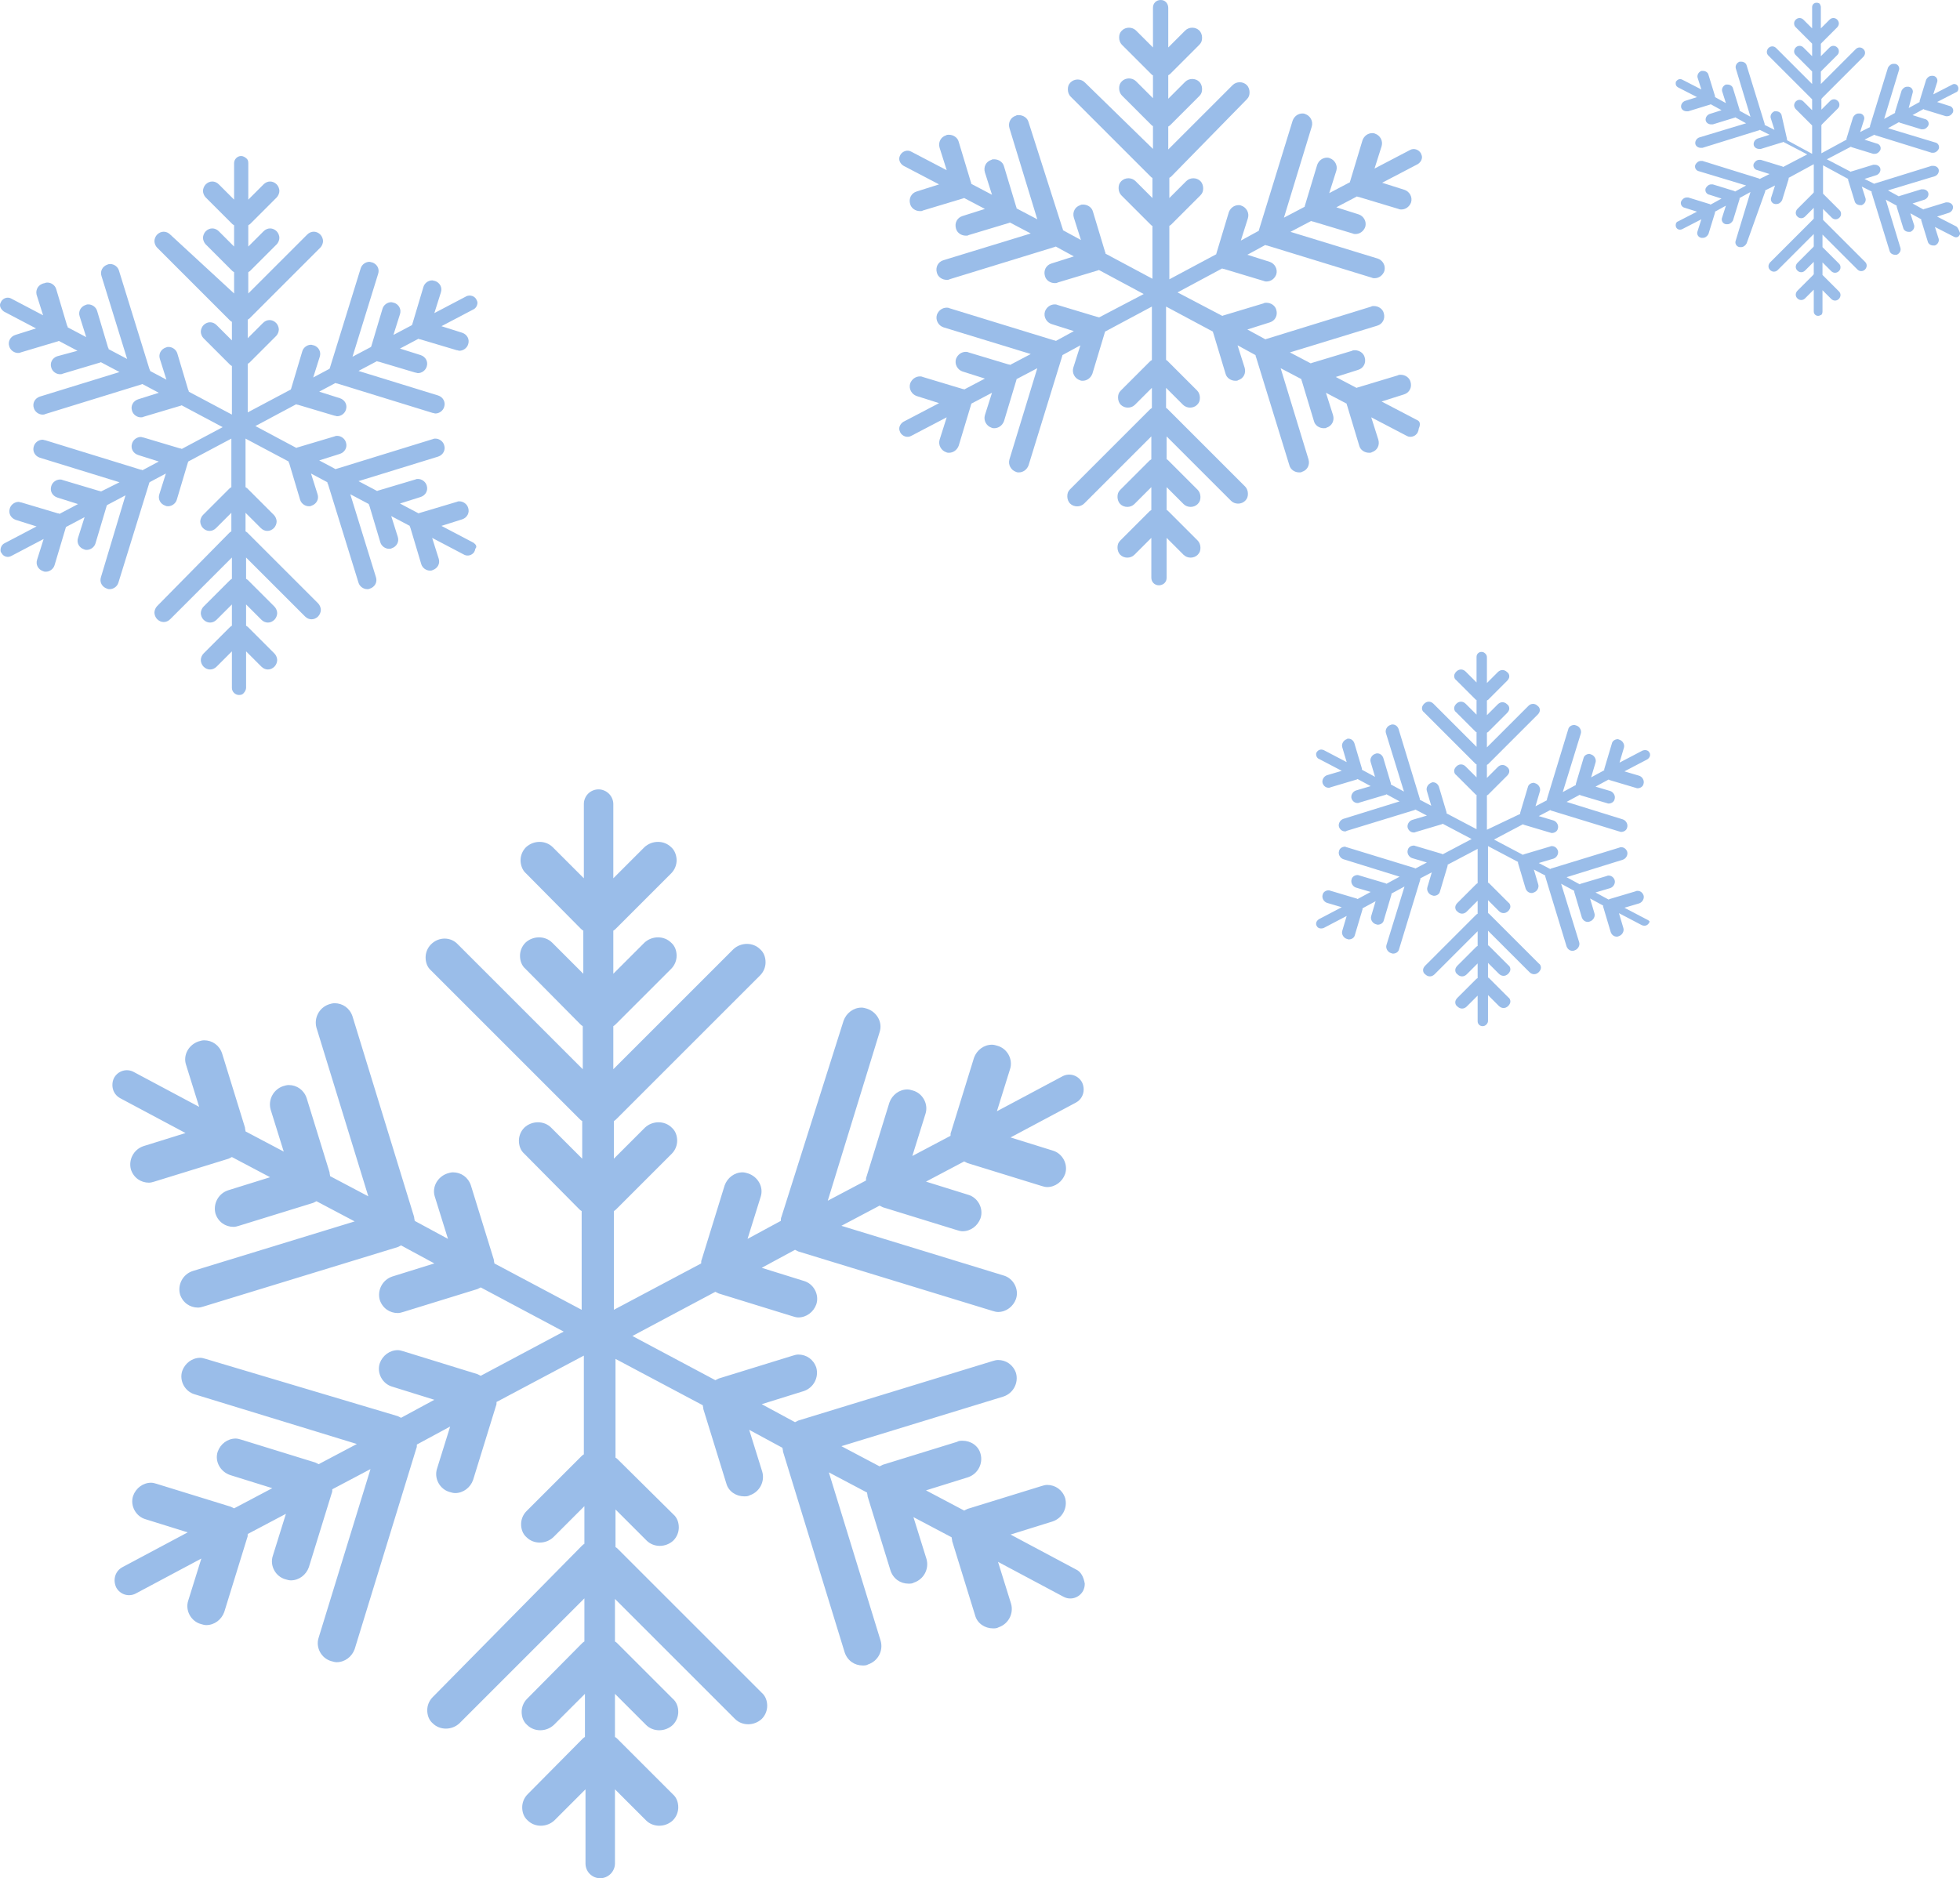 <?xml version="1.0" encoding="UTF-8" standalone="no"?><svg xmlns="http://www.w3.org/2000/svg" xmlns:xlink="http://www.w3.org/1999/xlink" fill="#000000" height="344.3" preserveAspectRatio="xMidYMid meet" version="1" viewBox="66.5 25.9 359.2 344.3" width="359.2" zoomAndPan="magnify"><g id="change1_1"><path d="M153.3,125.4l-5.9-3.1l3.8-1.2c0.9-0.3,1.4-1.2,1.1-2.1c-0.2-0.7-0.9-1.2-1.6-1.2c-0.2,0-0.3,0-0.5,0.1l-6.7,2 c-0.1,0-0.2,0.1-0.3,0.1l-3.4-1.8l3.8-1.2c0.9-0.3,1.4-1.2,1.1-2.1c-0.2-0.7-0.9-1.2-1.6-1.2c-0.2,0-0.3,0-0.5,0.1l-6.7,2 c-0.1,0-0.2,0.1-0.3,0.1l-3.4-1.8l14.6-4.5c0.9-0.3,1.4-1.2,1.1-2.1c-0.2-0.7-0.9-1.2-1.6-1.2c-0.2,0-0.3,0-0.5,0.1l-17.5,5.4 c-0.1,0-0.2,0.1-0.3,0.1l-3-1.6l3.8-1.2c0.9-0.3,1.4-1.2,1.1-2.1c-0.2-0.7-0.9-1.2-1.6-1.2c-0.2,0-0.3,0-0.5,0.1l-6.7,2 c-0.1,0-0.2,0.1-0.3,0.1l-7.5-4l7.5-4c0.1,0.1,0.2,0.1,0.3,0.1l6.7,2c0.2,0,0.3,0.1,0.5,0.1c0.7,0,1.4-0.5,1.6-1.2 c0.3-0.9-0.2-1.8-1.1-2.1l-3.8-1.2l3-1.6c0.1,0.1,0.2,0.1,0.3,0.1l17.5,5.4c0.2,0,0.3,0.1,0.5,0.1c0.7,0,1.4-0.5,1.6-1.2 c0.3-0.9-0.2-1.8-1.1-2.1l-14.6-4.5l3.4-1.8c0.1,0.1,0.2,0.1,0.3,0.1l6.7,2c0.2,0,0.3,0.1,0.5,0.1c0.7,0,1.4-0.5,1.6-1.2 c0.3-0.9-0.2-1.8-1.1-2.1l-3.8-1.2l3.4-1.8c0.1,0.1,0.2,0.1,0.3,0.1l6.7,2c0.2,0,0.3,0.1,0.5,0.1c0.7,0,1.4-0.5,1.6-1.2 c0.3-0.9-0.2-1.8-1.1-2.1l-3.8-1.2l5.9-3.1c0.4-0.2,0.7-0.7,0.7-1.2c0-0.2-0.1-0.4-0.2-0.6c-0.3-0.6-1.1-0.9-1.8-0.6l-5.9,3.1 l1.2-3.8c0.3-0.9-0.2-1.8-1.1-2.1c-0.2,0-0.3-0.1-0.5-0.1c-0.7,0-1.4,0.5-1.6,1.2l-2,6.7c0,0.1-0.1,0.2-0.1,0.3l-3.4,1.8l1.2-3.8 c0.3-0.9-0.2-1.8-1.1-2.1c-0.2,0-0.3-0.1-0.5-0.1c-0.7,0-1.4,0.5-1.6,1.2l-2,6.7c0,0.1-0.1,0.2-0.1,0.3l-3.4,1.8l4.7-15.2 c0.3-0.9-0.2-1.8-1.1-2.1c-0.2,0-0.3-0.1-0.5-0.1c-0.7,0-1.4,0.5-1.6,1.2l-5.6,18.1c0,0.1-0.1,0.2-0.1,0.3l-3,1.6l1.2-3.8 c0.3-0.9-0.2-1.8-1.1-2.1c-0.2,0-0.3-0.1-0.5-0.1c-0.7,0-1.4,0.5-1.6,1.2l-2,6.7c0,0.1-0.1,0.2-0.1,0.3l-7.9,4.2v-8.9 c0.1-0.1,0.2-0.1,0.3-0.2l4.9-4.9c0.3-0.3,0.5-0.8,0.5-1.2c0-0.4-0.2-0.9-0.5-1.2c-0.7-0.7-1.7-0.7-2.4,0l-2.8,2.8v-3.4 c0.1-0.1,0.2-0.1,0.3-0.2l13-13c0.3-0.3,0.5-0.8,0.5-1.2c0-0.4-0.2-0.9-0.5-1.2c-0.7-0.7-1.7-0.7-2.4,0l-10.8,10.8v-3.9 c0.1-0.1,0.2-0.1,0.3-0.2l4.9-4.9c0.3-0.3,0.5-0.8,0.5-1.2c0-0.4-0.2-0.9-0.5-1.2c-0.7-0.7-1.7-0.7-2.4,0l-2.8,2.8v-3.9 c0.1-0.1,0.2-0.1,0.3-0.2l4.9-4.9c0.3-0.3,0.5-0.8,0.5-1.2c0-0.4-0.2-0.9-0.5-1.2c-0.7-0.7-1.7-0.7-2.4,0l-2.8,2.8v-6.7 c0-0.4-0.1-0.7-0.4-0.9c-0.2-0.2-0.6-0.4-0.9-0.4c-0.7,0-1.3,0.6-1.3,1.3v6.7l-2.8-2.8c-0.7-0.7-1.7-0.7-2.4,0 c-0.3,0.3-0.5,0.8-0.5,1.2c0,0.4,0.2,0.9,0.5,1.2l4.9,4.9c0.1,0.1,0.2,0.1,0.3,0.2v3.9l-2.8-2.8c-0.7-0.7-1.7-0.7-2.4,0 c-0.3,0.3-0.5,0.8-0.5,1.2c0,0.4,0.2,0.9,0.5,1.2l4.9,4.9c0.1,0.1,0.2,0.1,0.3,0.2v3.9L97.7,68.9c-0.7-0.7-1.7-0.7-2.4,0 c-0.3,0.3-0.5,0.8-0.5,1.2c0,0.4,0.2,0.9,0.5,1.2l13.4,13.4c0.1,0.1,0.2,0.1,0.3,0.2v3.4l-2.8-2.8c-0.7-0.7-1.7-0.7-2.4,0 c-0.3,0.3-0.5,0.8-0.5,1.2c0,0.4,0.2,0.9,0.5,1.2l4.9,4.9c0.1,0.1,0.2,0.1,0.3,0.2v8.9l-7.9-4.2c0-0.1,0-0.2-0.1-0.3l-2-6.7 c-0.2-0.7-0.9-1.2-1.6-1.2c-0.2,0-0.3,0-0.5,0.1c-0.9,0.3-1.4,1.2-1.1,2.1l1.2,3.8l-3-1.6c0-0.1,0-0.2-0.1-0.3l-5.6-18.1 c-0.2-0.7-0.9-1.2-1.6-1.2c-0.2,0-0.3,0-0.5,0.1c-0.9,0.3-1.4,1.2-1.1,2.1l4.7,15.2l-3.4-1.8c0-0.1,0-0.2-0.1-0.3l-2-6.7 c-0.2-0.7-0.9-1.2-1.6-1.2c-0.2,0-0.3,0-0.5,0.1c-0.9,0.3-1.4,1.2-1.1,2.1l1.2,3.8l-3.4-1.8c0-0.1,0-0.2-0.1-0.3l-2-6.7 c-0.2-0.7-0.9-1.2-1.6-1.2c-0.2,0-0.3,0-0.5,0.1C73.5,78,73,79,73.2,79.9l1.2,3.8l-5.9-3.1c-0.6-0.3-1.4-0.1-1.8,0.6 c-0.1,0.2-0.2,0.4-0.2,0.6c0,0.5,0.3,0.9,0.7,1.2l5.9,3.1l-3.8,1.2c-0.9,0.3-1.4,1.2-1.1,2.1c0.2,0.7,0.9,1.2,1.6,1.2 c0.2,0,0.3,0,0.5-0.1l6.7-2c0.1,0,0.2-0.1,0.3-0.1l3.4,1.8L77,91.2c-0.9,0.3-1.4,1.2-1.1,2.1c0.2,0.7,0.9,1.2,1.6,1.2 c0.2,0,0.3,0,0.5-0.1l6.7-2c0.1,0,0.2-0.1,0.3-0.1l3.4,1.8l-14.6,4.5c-0.9,0.3-1.4,1.2-1.1,2.1c0.2,0.7,0.9,1.2,1.6,1.2 c0.2,0,0.3,0,0.5-0.1l17.5-5.4c0.1,0,0.2-0.1,0.3-0.1l3,1.6l-3.8,1.2c-0.9,0.3-1.4,1.2-1.1,2.1c0.2,0.7,0.9,1.2,1.6,1.2 c0.2,0,0.3,0,0.5-0.1l6.7-2c0.1,0,0.2-0.1,0.3-0.1l7.5,4l-7.5,4c-0.1-0.1-0.2-0.1-0.3-0.1l-6.7-2c-0.2,0-0.3-0.1-0.5-0.1 c-0.7,0-1.4,0.5-1.6,1.2c-0.3,0.9,0.2,1.8,1.1,2.1l3.8,1.2l-3,1.6c-0.1-0.1-0.2-0.1-0.3-0.1l-17.5-5.4c-0.2,0-0.3-0.1-0.5-0.1 c-0.7,0-1.4,0.5-1.6,1.2c-0.3,0.9,0.2,1.8,1.1,2.1l14.6,4.5L85,116c-0.1-0.1-0.2-0.1-0.3-0.1l-6.7-2c-0.2-0.1-0.3-0.1-0.5-0.1 c-0.7,0-1.4,0.5-1.6,1.2c-0.3,0.9,0.2,1.8,1.1,2.1l3.8,1.2l-3.4,1.8c-0.1-0.1-0.2-0.1-0.3-0.1l-6.7-2c-0.2,0-0.3-0.1-0.5-0.1 c-0.7,0-1.4,0.5-1.6,1.2c-0.3,0.9,0.2,1.8,1.1,2.1l3.8,1.2l-5.9,3.1c-0.4,0.2-0.7,0.7-0.7,1.2c0,0.2,0,0.4,0.2,0.6 c0.3,0.6,1.1,0.9,1.8,0.5l5.9-3.1l-1.2,3.8c-0.3,0.9,0.2,1.8,1.1,2.1c0.2,0.1,0.3,0.1,0.5,0.1c0.7,0,1.4-0.5,1.6-1.2l2-6.7 c0-0.1,0.1-0.2,0.1-0.3h0l3.4-1.8l-1.2,3.8c-0.3,0.9,0.2,1.8,1.1,2.1c0.2,0.1,0.3,0.1,0.5,0.1c0.7,0,1.4-0.5,1.6-1.2l2-6.7 c0-0.1,0.1-0.2,0.1-0.3h0l3.4-1.8L85,131.7c-0.3,0.9,0.2,1.8,1.1,2.1c0.2,0.1,0.3,0.1,0.5,0.1c0.7,0,1.4-0.5,1.6-1.2l5.6-18.1 c0-0.1,0.1-0.2,0.1-0.3h0l3-1.6l-1.2,3.8c-0.3,0.9,0.2,1.8,1.1,2.1c0.2,0.1,0.3,0.1,0.5,0.1c0.7,0,1.4-0.5,1.6-1.2l2-6.7 c0-0.1,0.1-0.2,0.1-0.3l7.9-4.2v8.9c-0.1,0.1-0.2,0.1-0.3,0.2l-4.9,4.9c-0.3,0.3-0.5,0.8-0.5,1.2c0,0.4,0.2,0.9,0.5,1.2 c0.7,0.7,1.7,0.7,2.4,0l2.8-2.8v3.4c-0.1,0.1-0.2,0.1-0.3,0.2L95.3,137c-0.3,0.3-0.5,0.8-0.5,1.2c0,0.4,0.2,0.9,0.5,1.2 c0.7,0.7,1.7,0.7,2.4,0l11.3-11.3v3.9c-0.1,0.1-0.2,0.1-0.3,0.2l-4.9,4.9c-0.3,0.3-0.5,0.8-0.5,1.2c0,0.4,0.2,0.9,0.5,1.2 c0.7,0.7,1.7,0.7,2.4,0l2.8-2.8v3.9c-0.1,0.1-0.2,0.1-0.3,0.2l-4.9,4.9c-0.3,0.3-0.5,0.8-0.5,1.2c0,0.4,0.2,0.9,0.5,1.2 c0.7,0.7,1.7,0.7,2.4,0l2.8-2.8v6.7c0,0.7,0.6,1.3,1.3,1.3c0.4,0,0.7-0.1,0.9-0.4c0.2-0.2,0.4-0.6,0.4-0.9v-6.7l2.8,2.8 c0.7,0.7,1.7,0.7,2.4,0c0.3-0.3,0.5-0.8,0.5-1.2c0-0.4-0.2-0.9-0.5-1.2l-4.9-4.9c-0.1-0.1-0.2-0.1-0.3-0.2v-3.9l2.8,2.8 c0.7,0.7,1.7,0.7,2.4,0c0.3-0.3,0.5-0.8,0.5-1.2c0-0.4-0.2-0.9-0.5-1.2l-4.9-4.9c-0.1-0.1-0.2-0.1-0.3-0.2v-3.9l10.8,10.8 c0.7,0.7,1.7,0.7,2.4,0c0.3-0.3,0.5-0.8,0.5-1.2c0-0.4-0.2-0.9-0.5-1.2l-13-13c-0.1-0.1-0.2-0.1-0.3-0.2v-3.4l2.8,2.8 c0.7,0.7,1.7,0.7,2.4,0c0.3-0.3,0.5-0.8,0.5-1.2c0-0.4-0.2-0.9-0.5-1.2l-4.9-4.9c-0.1-0.1-0.2-0.1-0.3-0.2v-8.9l7.9,4.2 c0,0.1,0,0.2,0.1,0.3l2,6.7c0.2,0.7,0.9,1.2,1.6,1.2c0.2,0,0.3,0,0.5-0.1c0.9-0.3,1.4-1.2,1.1-2.1l-1.2-3.8l3,1.6h0 c0,0.1,0,0.2,0.1,0.3l5.6,18.1c0.2,0.7,0.9,1.2,1.6,1.2c0.2,0,0.3,0,0.5-0.1c0.9-0.3,1.4-1.2,1.1-2.1l-4.7-15.2l3.4,1.8h0 c0,0.1,0,0.2,0.1,0.3l2,6.7c0.2,0.7,0.9,1.2,1.6,1.2c0.2,0,0.3,0,0.5-0.1c0.9-0.3,1.4-1.2,1.1-2.1l-1.2-3.8l3.4,1.8 c0,0.1,0,0.2,0.1,0.3l2,6.7c0.2,0.7,0.9,1.2,1.6,1.2c0.2,0,0.3,0,0.5-0.1c0.9-0.3,1.4-1.2,1.1-2.1l-1.2-3.8l5.9,3.1 c0.6,0.3,1.4,0.1,1.8-0.5c0.1-0.2,0.2-0.4,0.2-0.6C154,126.1,153.7,125.7,153.3,125.4z" fill="#9abde9"/></g><g id="change1_2"><path d="M368.4,194.5l-4.2-2.2l2.7-0.8c0.6-0.2,1-0.9,0.8-1.5c-0.2-0.5-0.6-0.8-1.1-0.8c-0.1,0-0.2,0-0.4,0.1l-4.7,1.4 c-0.1,0-0.1,0.1-0.2,0.1l-2.4-1.3l2.7-0.8c0.6-0.2,1-0.9,0.8-1.5c-0.2-0.5-0.6-0.8-1.1-0.8c-0.1,0-0.2,0-0.4,0.1l-4.7,1.4 c-0.1,0-0.1,0.1-0.2,0.1l-2.4-1.3l10.3-3.2c0.6-0.2,1-0.9,0.8-1.5c-0.2-0.5-0.6-0.8-1.1-0.8c-0.1,0-0.2,0-0.4,0.1l-12.4,3.8 c-0.1,0-0.1,0.1-0.2,0.1l-2.1-1.1l2.7-0.8c0.6-0.2,1-0.9,0.8-1.5c-0.2-0.5-0.6-0.8-1.1-0.8c-0.1,0-0.2,0-0.4,0.1l-4.7,1.4 c-0.1,0-0.1,0.1-0.2,0.1l-5.3-2.8l5.3-2.8c0.1,0,0.1,0.1,0.2,0.1l4.7,1.4c0.1,0,0.2,0.1,0.4,0.1c0.5,0,1-0.3,1.1-0.8 c0.2-0.6-0.2-1.3-0.8-1.5l-2.7-0.8l2.1-1.1c0.1,0,0.1,0.1,0.2,0.1l12.4,3.8c0.1,0,0.2,0.1,0.4,0.1c0.5,0,1-0.3,1.1-0.8 c0.2-0.6-0.2-1.3-0.8-1.5l-10.3-3.2l2.4-1.3c0.1,0,0.1,0.1,0.2,0.1l4.7,1.4c0.1,0,0.2,0.1,0.4,0.1c0.5,0,1-0.3,1.1-0.8 c0.2-0.6-0.2-1.3-0.8-1.5l-2.7-0.8l2.4-1.3c0.1,0,0.1,0.1,0.2,0.1l4.7,1.4c0.1,0,0.2,0.1,0.4,0.1c0.5,0,1-0.3,1.1-0.8 c0.2-0.6-0.2-1.3-0.8-1.5l-2.7-0.8l4.2-2.2c0.3-0.2,0.5-0.5,0.5-0.8c0-0.1,0-0.3-0.1-0.4c-0.2-0.5-0.8-0.6-1.3-0.4l-4.2,2.2l0.8-2.7 c0.2-0.6-0.2-1.3-0.8-1.5c-0.1,0-0.2-0.1-0.3-0.1c-0.5,0-1,0.3-1.1,0.8l-1.4,4.7c0,0.1,0,0.2,0,0.2l-2.4,1.3l0.8-2.7 c0.2-0.6-0.2-1.3-0.8-1.5c-0.1,0-0.2-0.1-0.3-0.1c-0.5,0-1,0.3-1.1,0.8l-1.4,4.7c0,0.1,0,0.2,0,0.2l-2.4,1.3l3.3-10.7 c0.2-0.6-0.2-1.3-0.8-1.5c-0.1,0-0.2-0.1-0.4-0.1c-0.5,0-1,0.3-1.1,0.8l-3.9,12.8c0,0.1,0,0.2,0,0.2l-2.1,1.1l0.8-2.7 c0.2-0.6-0.2-1.3-0.8-1.5c-0.1,0-0.2-0.1-0.3-0.1c-0.5,0-1,0.3-1.1,0.8l-1.4,4.7c0,0.1,0,0.2,0,0.2L339,178v-6.3 c0.1,0,0.1-0.1,0.2-0.1l3.5-3.5c0.2-0.2,0.4-0.5,0.4-0.8c0-0.3-0.1-0.6-0.4-0.8c-0.5-0.5-1.2-0.5-1.7,0l-2,2v-2.4 c0.1,0,0.1-0.1,0.2-0.1l9.1-9.1c0.2-0.2,0.4-0.5,0.4-0.8c0-0.3-0.1-0.6-0.4-0.8c-0.5-0.5-1.2-0.5-1.7,0l-7.6,7.6v-2.7 c0.1,0,0.1-0.1,0.2-0.1l3.5-3.5c0.2-0.2,0.4-0.5,0.4-0.8s-0.1-0.6-0.4-0.8c-0.5-0.5-1.2-0.5-1.7,0l-2,2v-2.7c0.1,0,0.1-0.1,0.2-0.1 l3.5-3.5c0.2-0.2,0.4-0.5,0.4-0.8c0-0.3-0.1-0.6-0.4-0.8c-0.5-0.5-1.2-0.5-1.7,0l-2,2v-4.7c0-0.3-0.1-0.5-0.3-0.7 c-0.2-0.2-0.4-0.3-0.7-0.3c-0.5,0-0.9,0.4-0.9,0.9v4.7l-2-2c-0.5-0.5-1.2-0.5-1.7,0c-0.2,0.2-0.4,0.5-0.4,0.8c0,0.3,0.1,0.6,0.4,0.8 l3.5,3.5c0.1,0.1,0.1,0.1,0.2,0.1v2.7l-2-2c-0.5-0.5-1.2-0.5-1.7,0c-0.2,0.2-0.4,0.5-0.4,0.8s0.1,0.6,0.4,0.8l3.5,3.5 c0.1,0.1,0.1,0.1,0.2,0.1v2.7l-7.9-7.9c-0.5-0.5-1.2-0.5-1.7,0c-0.2,0.2-0.4,0.5-0.4,0.8c0,0.3,0.1,0.6,0.4,0.8l9.4,9.4 c0.1,0.1,0.1,0.1,0.2,0.1v2.4l-2-2c-0.5-0.5-1.2-0.5-1.7,0c-0.2,0.2-0.4,0.5-0.4,0.8c0,0.3,0.1,0.6,0.4,0.8l3.5,3.5 c0.1,0.1,0.1,0.1,0.2,0.1v6.3l-5.5-2.9c0-0.1,0-0.2,0-0.2l-1.4-4.7c-0.2-0.5-0.6-0.8-1.1-0.8c-0.1,0-0.2,0-0.3,0.1 c-0.6,0.2-1,0.9-0.8,1.5l0.8,2.7l-2.1-1.1c0-0.1,0-0.2,0-0.2l-3.9-12.8c-0.2-0.5-0.6-0.8-1.1-0.8c-0.1,0-0.2,0-0.4,0.1 c-0.6,0.2-1,0.9-0.8,1.5l3.3,10.7l-2.4-1.3c0-0.1,0-0.2,0-0.2l-1.4-4.7c-0.2-0.5-0.6-0.8-1.1-0.8c-0.1,0-0.2,0-0.4,0.1 c-0.6,0.2-1,0.9-0.8,1.5l0.8,2.7l-2.4-1.3c0-0.1,0-0.2,0-0.2l-1.4-4.7c-0.2-0.5-0.6-0.8-1.1-0.8c-0.1,0-0.2,0-0.3,0.1 c-0.6,0.2-1,0.9-0.8,1.5l0.8,2.7l-4.2-2.2c-0.5-0.2-1-0.1-1.3,0.4c-0.1,0.1-0.1,0.3-0.1,0.4c0,0.3,0.2,0.7,0.5,0.8l4.2,2.2l-2.7,0.8 c-0.6,0.2-1,0.9-0.8,1.5c0.2,0.5,0.6,0.8,1.1,0.8c0.1,0,0.2,0,0.4-0.1l4.7-1.4c0.1,0,0.1-0.1,0.2-0.1l2.4,1.3l-2.7,0.8 c-0.6,0.2-1,0.9-0.8,1.5c0.2,0.5,0.6,0.8,1.1,0.8c0.1,0,0.2,0,0.4-0.1l4.7-1.4c0.1,0,0.1-0.1,0.2-0.1l2.4,1.3l-10.3,3.2 c-0.6,0.2-1,0.9-0.8,1.5c0.2,0.5,0.6,0.8,1.1,0.8c0.1,0,0.2,0,0.3-0.1l12.4-3.8c0.1,0,0.1-0.1,0.2-0.1l2.1,1.1l-2.7,0.8 c-0.6,0.2-1,0.9-0.8,1.5c0.2,0.5,0.6,0.8,1.1,0.8c0.1,0,0.2,0,0.4-0.1l4.7-1.4c0.1,0,0.1-0.1,0.2-0.1l5.3,2.8l-5.3,2.8 c-0.1,0-0.1-0.1-0.2-0.1l-4.7-1.4c-0.1,0-0.2-0.1-0.4-0.1c-0.5,0-1,0.3-1.1,0.8c-0.2,0.6,0.2,1.3,0.8,1.5l2.7,0.8l-2.1,1.1 c-0.1,0-0.1-0.1-0.2-0.1l-12.4-3.8c-0.1,0-0.2-0.1-0.3-0.1c-0.5,0-1,0.3-1.1,0.8c-0.2,0.6,0.2,1.3,0.8,1.5l10.3,3.2l-2.4,1.3 c-0.1,0-0.1-0.1-0.2-0.1l-4.7-1.4c-0.1,0-0.2-0.1-0.4-0.1c-0.5,0-1,0.3-1.1,0.8c-0.2,0.6,0.2,1.3,0.8,1.5l2.7,0.8l-2.4,1.3 c-0.1,0-0.1-0.1-0.2-0.1l-4.7-1.4c-0.1,0-0.2-0.1-0.4-0.1c-0.5,0-1,0.3-1.1,0.8c-0.2,0.6,0.2,1.3,0.8,1.5l2.7,0.8l-4.2,2.2 c-0.3,0.2-0.5,0.5-0.5,0.8c0,0.1,0,0.3,0.1,0.4c0.2,0.5,0.8,0.6,1.3,0.4l4.2-2.2l-0.8,2.7c-0.2,0.6,0.2,1.3,0.8,1.5 c0.1,0,0.2,0.1,0.4,0.1c0.5,0,1-0.3,1.1-0.8l1.4-4.7c0-0.1,0-0.2,0-0.2h0l2.4-1.3l-0.8,2.7c-0.2,0.6,0.2,1.3,0.8,1.5 c0.1,0,0.2,0.1,0.4,0.1c0.5,0,1-0.3,1.1-0.8l1.4-4.7c0-0.1,0-0.2,0-0.2h0l2.4-1.3l-3.3,10.7c-0.2,0.6,0.2,1.3,0.8,1.5 c0.1,0,0.2,0.1,0.4,0.1c0.5,0,1-0.3,1.1-0.8l3.9-12.8c0-0.1,0-0.2,0-0.2h0l2.1-1.1l-0.8,2.7c-0.2,0.6,0.2,1.3,0.8,1.5 c0.1,0,0.2,0.1,0.4,0.1c0.5,0,1-0.3,1.1-0.8l1.4-4.7c0-0.1,0-0.2,0-0.2l5.5-2.9v6.3c-0.1,0-0.1,0.1-0.2,0.1l-3.5,3.5 c-0.2,0.2-0.4,0.5-0.4,0.8c0,0.3,0.1,0.6,0.4,0.8c0.5,0.5,1.2,0.5,1.7,0l2-2v2.4c-0.1,0-0.1,0.1-0.2,0.1l-9.4,9.4 c-0.2,0.2-0.4,0.5-0.4,0.8s0.1,0.6,0.4,0.8c0.5,0.5,1.2,0.5,1.7,0l7.9-7.9v2.7c-0.1,0-0.1,0.1-0.2,0.1l-3.5,3.5 c-0.2,0.2-0.4,0.5-0.4,0.8c0,0.3,0.1,0.6,0.4,0.8c0.5,0.5,1.2,0.5,1.7,0l2-2v2.7c-0.1,0-0.1,0.1-0.2,0.1l-3.5,3.5 c-0.2,0.2-0.4,0.5-0.4,0.8c0,0.3,0.1,0.6,0.4,0.8c0.5,0.5,1.2,0.5,1.7,0l2-2v4.7c0,0.5,0.4,0.9,0.9,0.9c0.3,0,0.5-0.1,0.7-0.3 c0.2-0.2,0.3-0.4,0.3-0.7v-4.7l2,2c0.5,0.5,1.2,0.5,1.7,0c0.2-0.2,0.4-0.5,0.4-0.8c0-0.3-0.1-0.6-0.4-0.8l-3.5-3.5 c-0.1-0.1-0.1-0.1-0.2-0.1v-2.7l2,2c0.5,0.5,1.2,0.5,1.7,0c0.2-0.2,0.4-0.5,0.4-0.8c0-0.3-0.1-0.6-0.4-0.8l-3.5-3.5 c-0.1-0.1-0.1-0.1-0.2-0.1v-2.7l7.6,7.6c0.5,0.5,1.2,0.5,1.7,0c0.2-0.2,0.4-0.5,0.4-0.8s-0.1-0.6-0.4-0.8l-9.1-9.1 c-0.1-0.1-0.1-0.1-0.2-0.1v-2.4l2,2c0.5,0.5,1.2,0.5,1.7,0c0.2-0.2,0.4-0.5,0.4-0.8c0-0.3-0.1-0.6-0.4-0.8l-3.5-3.5 c-0.1-0.1-0.1-0.1-0.2-0.1V181l5.5,2.9c0,0.1,0,0.2,0,0.2l1.4,4.7c0.2,0.5,0.6,0.8,1.1,0.8c0.1,0,0.2,0,0.4-0.1 c0.6-0.2,1-0.9,0.8-1.5l-0.8-2.7l2.1,1.1h0c0,0.1,0,0.2,0,0.2l3.9,12.8c0.2,0.5,0.6,0.8,1.1,0.8c0.1,0,0.2,0,0.4-0.1 c0.6-0.2,1-0.9,0.8-1.5l-3.3-10.7l2.4,1.3h0c0,0.1,0,0.2,0,0.2l1.4,4.7c0.2,0.5,0.6,0.8,1.1,0.8c0.1,0,0.2,0,0.4-0.1 c0.6-0.2,1-0.9,0.8-1.5l-0.8-2.7l2.4,1.3c0,0.1,0,0.2,0,0.2l1.4,4.7c0.2,0.5,0.6,0.8,1.1,0.8c0.1,0,0.2,0,0.4-0.1 c0.6-0.2,1-0.9,0.8-1.5l-0.8-2.7l4.2,2.2c0.5,0.2,1,0.1,1.3-0.4c0.1-0.1,0.1-0.3,0.1-0.4C368.9,195,368.7,194.6,368.4,194.5z" fill="#9abde9"/></g><g id="change1_3"><path d="M425,67.4l-3.5-1.8l2.2-0.7c0.5-0.2,0.8-0.7,0.7-1.2c-0.1-0.4-0.5-0.7-1-0.7c-0.1,0-0.2,0-0.3,0l-3.9,1.2 c-0.1,0-0.1,0-0.2,0.1l-2-1.1l2.2-0.7c0.5-0.2,0.8-0.7,0.7-1.2c-0.1-0.4-0.5-0.7-1-0.7c-0.1,0-0.2,0-0.3,0l-3.9,1.2 c-0.1,0-0.1,0-0.2,0.1l-2-1.1l8.6-2.6c0.5-0.2,0.8-0.7,0.7-1.2c-0.1-0.4-0.5-0.7-1-0.7c-0.1,0-0.2,0-0.3,0l-10.3,3.2 c-0.1,0-0.1,0-0.2,0.1l-1.8-0.9l2.2-0.7c0.5-0.2,0.8-0.7,0.7-1.2c-0.1-0.4-0.5-0.7-1-0.7c-0.1,0-0.2,0-0.3,0l-3.9,1.2 c-0.1,0-0.1,0-0.2,0.1l-4.4-2.3l4.4-2.3c0.1,0,0.1,0.1,0.2,0.1l3.9,1.2c0.1,0,0.2,0,0.3,0c0.4,0,0.8-0.3,1-0.7 c0.2-0.5-0.1-1.1-0.7-1.2l-2.2-0.7l1.8-0.9c0.1,0,0.1,0.1,0.2,0.1l10.3,3.2c0.1,0,0.2,0,0.3,0c0.4,0,0.8-0.3,1-0.7 c0.2-0.5-0.1-1.1-0.7-1.2l-8.6-2.6l2-1.1c0.1,0,0.1,0.1,0.2,0.1l3.9,1.2c0.1,0,0.2,0,0.3,0c0.4,0,0.8-0.3,1-0.7 c0.2-0.5-0.1-1.1-0.7-1.2l-2.2-0.7l2-1.1c0.1,0,0.1,0.1,0.2,0.1l3.9,1.2c0.1,0,0.2,0,0.3,0c0.4,0,0.8-0.3,1-0.7 c0.2-0.5-0.1-1.1-0.7-1.2l-2.2-0.7l3.5-1.8c0.3-0.1,0.4-0.4,0.4-0.7c0-0.1,0-0.2-0.1-0.4c-0.2-0.4-0.7-0.5-1-0.3l-3.5,1.8l0.7-2.2 c0.2-0.5-0.1-1.1-0.7-1.2c-0.1,0-0.2,0-0.3,0c-0.4,0-0.8,0.3-1,0.7l-1.2,3.9c0,0.1,0,0.1,0,0.2l-2,1.1L417,43 c0.2-0.5-0.1-1.1-0.7-1.2c-0.1,0-0.2,0-0.3,0c-0.4,0-0.8,0.3-1,0.7l-1.2,3.9c0,0.1,0,0.1,0,0.2l-2,1.1l2.7-8.9 c0.2-0.5-0.1-1.1-0.7-1.2c-0.1,0-0.2,0-0.3,0c-0.4,0-0.8,0.3-1,0.7l-3.3,10.7c0,0.1,0,0.1,0,0.2l-1.8,0.9l0.7-2.2 c0.2-0.5-0.1-1.1-0.7-1.2c-0.1,0-0.2,0-0.3,0c-0.4,0-0.8,0.3-1,0.7l-1.2,3.9c0,0.1,0,0.1,0,0.2l-4.6,2.5v-5.2c0.1,0,0.1-0.1,0.1-0.1 l2.9-2.9c0.2-0.2,0.3-0.4,0.3-0.7s-0.1-0.5-0.3-0.7c-0.4-0.4-1-0.4-1.4,0l-1.6,1.6v-2c0.1,0,0.1-0.1,0.1-0.1l7.6-7.6 c0.2-0.2,0.3-0.5,0.3-0.7c0-0.3-0.1-0.5-0.3-0.7c-0.4-0.4-1-0.4-1.4,0l-6.4,6.4v-2.3c0.1,0,0.1-0.1,0.1-0.1l2.9-2.9 c0.2-0.2,0.3-0.4,0.3-0.7c0-0.3-0.1-0.5-0.3-0.7c-0.4-0.4-1-0.4-1.4,0l-1.6,1.6v-2.3c0.1,0,0.1-0.1,0.1-0.1l2.9-2.9 c0.2-0.2,0.3-0.5,0.3-0.7s-0.1-0.5-0.3-0.7c-0.4-0.4-1-0.4-1.4,0l-1.6,1.6v-3.9c0-0.2-0.1-0.4-0.2-0.6c-0.1-0.1-0.3-0.2-0.6-0.2 c-0.4,0-0.8,0.3-0.8,0.8v3.9l-1.6-1.6c-0.4-0.4-1-0.4-1.4,0c-0.2,0.2-0.3,0.4-0.3,0.7s0.1,0.5,0.3,0.7l2.9,2.9c0,0,0.1,0.1,0.1,0.1 v2.3l-1.6-1.6c-0.4-0.4-1-0.4-1.4,0c-0.2,0.2-0.3,0.5-0.3,0.7c0,0.3,0.1,0.5,0.3,0.7l2.9,2.9c0,0,0.1,0.1,0.1,0.1v2.3l-6.6-6.6 c-0.4-0.4-1-0.4-1.4,0c-0.2,0.2-0.3,0.5-0.3,0.7c0,0.3,0.1,0.5,0.3,0.7l7.9,7.9c0,0,0.1,0.1,0.1,0.1v2l-1.6-1.6 c-0.4-0.4-1-0.4-1.4,0c-0.2,0.2-0.3,0.5-0.3,0.7s0.1,0.5,0.3,0.7l2.9,2.9c0,0,0.1,0.1,0.1,0.1v5.2l-4.6-2.5c0-0.1,0-0.1,0-0.2 L393,47c-0.1-0.4-0.5-0.7-1-0.7c-0.1,0-0.2,0-0.3,0c-0.5,0.2-0.8,0.7-0.7,1.2l0.7,2.2l-1.8-0.9c0-0.1,0-0.1,0-0.2l-3.3-10.7 c-0.1-0.4-0.5-0.7-1-0.7c-0.1,0-0.2,0-0.3,0c-0.5,0.2-0.8,0.7-0.7,1.2l2.7,8.9l-2-1.1c0-0.1,0-0.1,0-0.2l-1.2-3.9 c-0.1-0.4-0.5-0.7-1-0.7c-0.1,0-0.2,0-0.3,0c-0.5,0.2-0.8,0.7-0.7,1.2l0.7,2.2l-2-1.1c0-0.1,0-0.1,0-0.2l-1.2-3.9 c-0.1-0.4-0.5-0.7-1-0.7c-0.1,0-0.2,0-0.3,0c-0.5,0.2-0.8,0.7-0.7,1.2l0.7,2.2l-3.5-1.8c-0.4-0.2-0.8-0.1-1.1,0.3 c-0.1,0.1-0.1,0.2-0.1,0.4c0,0.3,0.1,0.5,0.4,0.7l3.5,1.8l-2.2,0.7c-0.5,0.2-0.8,0.7-0.7,1.2c0.1,0.4,0.5,0.7,1,0.7 c0.1,0,0.2,0,0.3,0l3.9-1.2c0.1,0,0.1,0,0.2-0.1l2,1.1l-2.2,0.7c-0.5,0.2-0.8,0.7-0.7,1.2c0.1,0.4,0.5,0.7,1,0.7c0.1,0,0.2,0,0.3,0 l3.9-1.2c0.1,0,0.1,0,0.2-0.1l2,1.1l-8.6,2.6c-0.5,0.2-0.8,0.7-0.7,1.2c0.1,0.4,0.5,0.7,1,0.7c0.1,0,0.2,0,0.3,0l10.3-3.2 c0.1,0,0.1,0,0.2-0.1l1.8,0.9l-2.2,0.7c-0.5,0.2-0.8,0.7-0.7,1.2c0.1,0.4,0.5,0.7,1,0.7c0.1,0,0.2,0,0.3,0l3.9-1.2 c0.1,0,0.1,0,0.2-0.1l4.4,2.3l-4.4,2.3c-0.1,0-0.1-0.1-0.2-0.1l-3.9-1.2c-0.1,0-0.2,0-0.3,0c-0.4,0-0.8,0.3-1,0.7 c-0.2,0.5,0.1,1.1,0.7,1.2l2.2,0.7l-1.8,0.9c-0.1,0-0.1-0.1-0.2-0.1l-10.3-3.2c-0.1,0-0.2,0-0.3,0c-0.4,0-0.8,0.3-1,0.7 c-0.2,0.5,0.1,1.1,0.7,1.2l8.6,2.6l-2,1.1c-0.1,0-0.1-0.1-0.2-0.1l-3.9-1.2c-0.1,0-0.2,0-0.3,0c-0.4,0-0.8,0.3-1,0.7 c-0.2,0.5,0.1,1.1,0.7,1.2l2.2,0.7l-2,1.1c-0.1,0-0.1-0.1-0.2-0.1l-3.9-1.2c-0.1,0-0.2,0-0.3,0c-0.4,0-0.8,0.3-1,0.7 c-0.2,0.5,0.1,1.1,0.7,1.2l2.2,0.7l-3.5,1.8c-0.3,0.1-0.4,0.4-0.4,0.7c0,0.1,0,0.2,0.1,0.4c0.2,0.4,0.7,0.5,1.1,0.3l3.5-1.8 l-0.7,2.2c-0.2,0.5,0.1,1.1,0.7,1.2c0.1,0,0.2,0,0.3,0c0.4,0,0.8-0.3,1-0.7l1.2-3.9c0-0.1,0-0.1,0-0.2h0l2-1.1l-0.7,2.2 c-0.2,0.5,0.1,1.1,0.7,1.2c0.1,0,0.2,0,0.3,0c0.4,0,0.8-0.3,1-0.7l1.2-3.9c0-0.1,0-0.1,0-0.2h0l2-1.1l-2.7,8.9 c-0.2,0.5,0.1,1.1,0.7,1.2c0.1,0,0.2,0,0.3,0c0.4,0,0.8-0.3,1-0.7L390,61c0-0.1,0-0.1,0-0.2h0l1.8-0.9l-0.7,2.2 c-0.2,0.5,0.1,1.1,0.7,1.2c0.1,0,0.2,0,0.3,0c0.4,0,0.8-0.3,1-0.7l1.2-3.9c0-0.1,0-0.1,0-0.2l4.6-2.5v5.2c-0.1,0-0.1,0.1-0.1,0.1 l-2.9,2.9c-0.2,0.2-0.3,0.5-0.3,0.7c0,0.3,0.1,0.5,0.3,0.7c0.4,0.4,1,0.4,1.4,0l1.6-1.6v2c-0.1,0-0.1,0.1-0.1,0.1l-7.9,7.9 c-0.2,0.2-0.3,0.5-0.3,0.7c0,0.3,0.1,0.5,0.3,0.7c0.4,0.4,1,0.4,1.4,0l6.6-6.6v2.3c-0.1,0-0.1,0.1-0.1,0.1l-2.9,2.9 c-0.2,0.2-0.3,0.5-0.3,0.7c0,0.3,0.1,0.5,0.3,0.7c0.4,0.4,1,0.4,1.4,0l1.6-1.6v2.3c-0.1,0-0.1,0.1-0.1,0.1l-2.9,2.9 c-0.2,0.2-0.3,0.5-0.3,0.7c0,0.3,0.1,0.5,0.3,0.7c0.4,0.4,1,0.4,1.4,0l1.6-1.6V83c0,0.4,0.3,0.8,0.8,0.8c0.2,0,0.4-0.1,0.6-0.2 c0.1-0.1,0.2-0.3,0.2-0.6v-3.9l1.6,1.6c0.4,0.4,1,0.4,1.4,0c0.2-0.2,0.3-0.5,0.3-0.7c0-0.3-0.1-0.5-0.3-0.7l-2.9-2.9 c0,0-0.1-0.1-0.1-0.1V74l1.6,1.6c0.4,0.4,1,0.4,1.4,0c0.2-0.2,0.3-0.4,0.3-0.7c0-0.3-0.1-0.5-0.3-0.7l-2.9-2.9c0,0-0.1-0.1-0.1-0.1 v-2.3l6.4,6.4c0.4,0.4,1,0.4,1.4,0c0.2-0.2,0.3-0.5,0.3-0.7c0-0.3-0.1-0.5-0.3-0.7l-7.6-7.6c0,0-0.1-0.1-0.1-0.1v-2l1.6,1.6 c0.4,0.4,1,0.4,1.4,0c0.2-0.2,0.3-0.4,0.3-0.7c0-0.3-0.1-0.5-0.3-0.7l-2.9-2.9c0,0-0.1-0.1-0.1-0.1v-5.2l4.6,2.5c0,0.1,0,0.1,0,0.2 l1.2,3.9c0.1,0.4,0.5,0.7,1,0.7c0.1,0,0.2,0,0.3,0c0.5-0.2,0.8-0.7,0.7-1.2l-0.7-2.2l1.8,0.9h0c0,0.1,0,0.1,0,0.2l3.3,10.7 c0.1,0.4,0.5,0.7,1,0.7c0.1,0,0.2,0,0.3,0c0.5-0.2,0.8-0.7,0.7-1.2l-2.7-8.9l2,1.1h0c0,0.1,0,0.1,0,0.2l1.2,3.9 c0.1,0.4,0.5,0.7,1,0.7c0.1,0,0.2,0,0.3,0c0.5-0.2,0.8-0.7,0.7-1.2l-0.7-2.2l2,1.1c0,0.1,0,0.1,0,0.2l1.2,3.9c0.1,0.4,0.5,0.7,1,0.7 c0.1,0,0.2,0,0.3,0c0.5-0.2,0.8-0.7,0.7-1.2l-0.7-2.2l3.5,1.8c0.4,0.2,0.8,0.1,1-0.3c0.1-0.1,0.1-0.2,0.1-0.4 C425.4,67.8,425.2,67.5,425,67.4z" fill="#9abde9"/></g><g id="change1_4"><path d="M263.7,313.6l-12-6.4l7.7-2.4c1.8-0.6,2.8-2.5,2.3-4.3c-0.5-1.5-1.8-2.4-3.3-2.4c-0.3,0-0.7,0.1-1,0.2 l-13.6,4.2c-0.2,0.1-0.4,0.2-0.6,0.3l-7-3.7l7.7-2.4c1.8-0.6,2.8-2.5,2.3-4.3c-0.4-1.5-1.8-2.4-3.3-2.4c-0.3,0-0.7,0-1,0.2 l-13.6,4.2c-0.2,0.1-0.4,0.2-0.6,0.3l-7-3.7l29.7-9.1c1.8-0.6,2.8-2.5,2.3-4.3c-0.5-1.5-1.8-2.4-3.3-2.4c-0.3,0-0.7,0.1-1,0.2 l-35.6,10.9c-0.2,0.1-0.4,0.2-0.6,0.3l-6.1-3.3l7.7-2.4c1.8-0.6,2.8-2.5,2.3-4.3c-0.5-1.5-1.8-2.4-3.3-2.4c-0.3,0-0.7,0.1-1,0.2 l-13.6,4.2c-0.2,0.1-0.4,0.2-0.6,0.3l-15.2-8.1l15.2-8.1c0.2,0.1,0.4,0.2,0.6,0.3l13.6,4.2c0.3,0.1,0.7,0.2,1,0.2 c1.5,0,2.8-1,3.3-2.4c0.6-1.8-0.5-3.8-2.3-4.3l-7.7-2.4l6.1-3.3c0.2,0.1,0.4,0.2,0.6,0.3l35.6,10.9c0.3,0.1,0.7,0.2,1,0.2 c1.5,0,2.8-1,3.3-2.4c0.6-1.8-0.5-3.8-2.3-4.3l-29.7-9.1l7-3.7c0.2,0.1,0.4,0.2,0.6,0.3l13.6,4.2c0.3,0.1,0.7,0.2,1,0.2 c1.5,0,2.8-1,3.3-2.4c0.6-1.8-0.5-3.8-2.3-4.3l-7.7-2.4l7-3.7c0.2,0.1,0.4,0.2,0.6,0.3l13.6,4.2c0.3,0.1,0.7,0.2,1,0.2 c1.5,0,2.8-1,3.3-2.4c0.6-1.8-0.5-3.8-2.3-4.3l-7.7-2.4l12-6.4c0.9-0.5,1.4-1.4,1.4-2.4c0-0.4-0.1-0.9-0.3-1.3 c-0.7-1.3-2.3-1.8-3.6-1.1l-12,6.4l2.4-7.7c0.6-1.8-0.5-3.8-2.3-4.3c-0.3-0.1-0.7-0.2-1-0.2c-1.5,0-2.8,1-3.3,2.4l-4.2,13.6 c-0.1,0.2-0.1,0.4-0.1,0.7l-7,3.7l2.4-7.7c0.6-1.8-0.5-3.8-2.3-4.3c-0.3-0.1-0.7-0.2-1-0.2c-1.5,0-2.8,1-3.3,2.4l-4.2,13.6 c-0.1,0.2-0.1,0.4-0.1,0.7l-7,3.7l9.5-30.9c0.6-1.8-0.5-3.7-2.3-4.3c-0.3-0.1-0.7-0.2-1-0.2c-1.5,0-2.8,1-3.3,2.4L209.7,249 c-0.1,0.2-0.1,0.4-0.1,0.7l-6.1,3.3l2.4-7.7c0.6-1.8-0.5-3.7-2.3-4.3c-0.3-0.1-0.7-0.2-1-0.2c-1.5,0-2.8,1-3.3,2.4l-4.2,13.6 c-0.1,0.2-0.1,0.4-0.1,0.7l-16,8.5v-18.1c0.2-0.1,0.4-0.3,0.5-0.4l10.1-10.1c0.7-0.7,1-1.6,1-2.4c0-0.9-0.3-1.8-1-2.4 c-1.3-1.3-3.5-1.3-4.9,0l-5.7,5.7v-6.9c0.2-0.1,0.4-0.3,0.5-0.4l26.3-26.3c0.7-0.7,1-1.6,1-2.4c0-0.9-0.3-1.8-1-2.4 c-1.3-1.3-3.5-1.3-4.9,0l-22,22v-7.9c0.2-0.1,0.4-0.3,0.5-0.4l10.1-10.1c0.7-0.7,1-1.6,1-2.4c0-0.9-0.3-1.8-1-2.4 c-1.3-1.3-3.5-1.3-4.9,0l-5.7,5.7v-7.9c0.2-0.1,0.4-0.3,0.5-0.4l10.1-10.1c0.7-0.7,1-1.6,1-2.4s-0.3-1.8-1-2.4 c-1.3-1.3-3.5-1.3-4.9,0l-5.7,5.7v-13.6c0-0.7-0.3-1.4-0.8-1.9c-0.5-0.5-1.2-0.8-1.9-0.8c-1.5,0-2.7,1.2-2.7,2.7v13.6l-5.7-5.7 c-1.3-1.3-3.5-1.3-4.9,0c-0.7,0.7-1,1.6-1,2.4s0.3,1.8,1,2.4l10,10.1c0.2,0.2,0.3,0.3,0.5,0.4v7.9l-5.7-5.7c-1.3-1.3-3.5-1.3-4.9,0 c-0.7,0.7-1,1.6-1,2.4c0,0.9,0.3,1.8,1,2.4l10,10.1c0.2,0.2,0.3,0.3,0.5,0.4v7.9l-22.9-22.9c-1.3-1.4-3.5-1.4-4.9,0 c-0.7,0.7-1,1.6-1,2.4c0,0.9,0.3,1.8,1,2.4l27.2,27.2c0.2,0.2,0.3,0.3,0.5,0.4v6.9l-5.7-5.7c-1.3-1.3-3.5-1.3-4.9,0 c-0.7,0.7-1,1.6-1,2.4c0,0.9,0.3,1.8,1,2.4l10,10.1c0.2,0.2,0.3,0.3,0.5,0.4V266l-16-8.5c0-0.2-0.1-0.4-0.1-0.7l-4.2-13.6 c-0.5-1.5-1.8-2.4-3.3-2.4c-0.3,0-0.7,0.1-1,0.2c-1.8,0.6-2.9,2.5-2.3,4.3l2.4,7.7l-6.1-3.3c0-0.2-0.1-0.4-0.1-0.7l-11.3-36.8 c-0.5-1.5-1.8-2.4-3.3-2.4c-0.3,0-0.7,0.1-1,0.2c-1.8,0.6-2.8,2.5-2.3,4.3l9.5,30.9l-7-3.7c0-0.2-0.1-0.4-0.1-0.7l-4.2-13.6 c-0.5-1.5-1.8-2.4-3.3-2.4c-0.3,0-0.7,0.1-1,0.2c-1.8,0.6-2.8,2.5-2.3,4.3l2.4,7.7l-7-3.7c0-0.2-0.1-0.4-0.1-0.7l-4.2-13.6 c-0.5-1.5-1.8-2.4-3.3-2.4c-0.3,0-0.7,0.1-1,0.2c-1.8,0.6-2.9,2.5-2.3,4.3l2.4,7.7l-12-6.4c-1.3-0.7-2.9-0.2-3.6,1.1 c-0.2,0.4-0.3,0.8-0.3,1.3c0,1,0.5,1.9,1.4,2.4l12,6.4l-7.7,2.4c-1.8,0.6-2.8,2.5-2.3,4.3c0.5,1.5,1.8,2.4,3.3,2.4 c0.3,0,0.7-0.1,1-0.2l13.6-4.2c0.2-0.1,0.4-0.2,0.6-0.3l7,3.7l-7.7,2.4c-1.8,0.6-2.8,2.5-2.3,4.3c0.5,1.5,1.8,2.4,3.3,2.4 c0.3,0,0.7-0.1,1-0.2l13.6-4.2c0.2-0.1,0.4-0.2,0.6-0.3l7,3.7l-29.7,9.1c-1.8,0.6-2.8,2.5-2.3,4.3c0.5,1.5,1.8,2.4,3.3,2.4 c0.3,0,0.7-0.1,1-0.2l35.6-10.9c0.2-0.1,0.4-0.2,0.6-0.3l6.1,3.3l-7.7,2.4c-1.8,0.6-2.8,2.5-2.3,4.3c0.5,1.5,1.8,2.4,3.3,2.4 c0.3,0,0.7-0.1,1-0.2l13.6-4.2c0.2-0.1,0.4-0.2,0.6-0.3l15.2,8.1l-15.2,8.1c-0.2-0.1-0.4-0.2-0.6-0.3l-13.6-4.2 c-0.3-0.1-0.7-0.2-1-0.2c-1.5,0-2.8,1-3.3,2.4c-0.6,1.8,0.5,3.8,2.3,4.3l7.7,2.4l-6.1,3.3c-0.2-0.1-0.4-0.2-0.6-0.3L104.2,275 c-0.3-0.1-0.7-0.2-1-0.2c-1.5,0-2.8,1-3.3,2.4c-0.6,1.8,0.5,3.8,2.3,4.3l29.7,9.1l-7,3.7c-0.2-0.1-0.4-0.2-0.6-0.3l-13.6-4.2 c-0.3-0.1-0.7-0.2-1-0.2c-1.5,0-2.8,1-3.3,2.4c-0.6,1.8,0.5,3.7,2.3,4.3l7.7,2.4l-7,3.7c-0.2-0.1-0.4-0.2-0.6-0.3l-13.6-4.2 c-0.3-0.1-0.7-0.2-1-0.2c-1.5,0-2.8,1-3.3,2.4c-0.6,1.8,0.5,3.8,2.3,4.3l7.7,2.4l-12,6.4c-0.9,0.5-1.4,1.4-1.4,2.4 c0,0.4,0.1,0.9,0.3,1.3c0.7,1.3,2.3,1.8,3.6,1.1l12-6.4l-2.4,7.7c-0.6,1.8,0.5,3.8,2.3,4.3c0.3,0.1,0.7,0.2,1,0.2 c1.5,0,2.8-1,3.3-2.4l4.2-13.6c0.1-0.2,0.1-0.4,0.1-0.7h0l7-3.7l-2.4,7.7c-0.6,1.8,0.5,3.8,2.3,4.3c0.3,0.1,0.7,0.2,1,0.2 c1.5,0,2.8-1,3.3-2.4l4.2-13.6c0.1-0.2,0.1-0.4,0.1-0.7h0l7-3.7l-9.5,30.9c-0.6,1.8,0.5,3.8,2.3,4.3c0.3,0.1,0.7,0.2,1,0.2 c1.5,0,2.8-1,3.3-2.4l11.3-36.8c0.1-0.2,0.1-0.4,0.1-0.7h0l6.1-3.3l-2.4,7.7c-0.6,1.8,0.5,3.8,2.3,4.3c0.3,0.1,0.7,0.2,1,0.2 c1.5,0,2.8-1,3.3-2.4l4.2-13.6c0.1-0.2,0.1-0.4,0.1-0.7l16-8.5v18.1c-0.2,0.1-0.4,0.3-0.5,0.4l-10,10c-0.7,0.7-1,1.6-1,2.4 c0,0.9,0.3,1.8,1,2.4c1.3,1.3,3.5,1.3,4.9,0l5.7-5.7v6.9c-0.2,0.1-0.4,0.3-0.5,0.4L145.8,337c-0.7,0.7-1,1.6-1,2.4 c0,0.9,0.3,1.8,1,2.4c1.3,1.3,3.5,1.3,4.9,0l22.9-22.9v7.9c-0.2,0.1-0.4,0.3-0.5,0.4l-10,10.1c-0.7,0.7-1,1.6-1,2.4 c0,0.9,0.3,1.8,1,2.4c1.3,1.3,3.5,1.3,4.9,0l5.7-5.7v7.9c-0.2,0.1-0.4,0.3-0.5,0.4l-10,10.1c-0.7,0.7-1,1.6-1,2.4 c0,0.9,0.3,1.8,1,2.4c1.3,1.3,3.5,1.3,4.9,0l5.7-5.7v13.6c0,1.5,1.2,2.7,2.7,2.7c0.7,0,1.4-0.3,1.9-0.8c0.5-0.5,0.8-1.2,0.8-1.9 v-13.6l5.7,5.7c1.3,1.3,3.5,1.3,4.9,0c0.7-0.7,1-1.6,1-2.4c0-0.9-0.3-1.8-1-2.4l-10.1-10.1c-0.2-0.2-0.3-0.3-0.5-0.4v-7.9l5.7,5.7 c1.3,1.3,3.5,1.3,4.9,0c0.7-0.7,1-1.6,1-2.4c0-0.9-0.3-1.8-1-2.4l-10.1-10.1c-0.2-0.2-0.3-0.3-0.5-0.4V319l22,22 c1.3,1.3,3.5,1.3,4.9,0c0.7-0.7,1-1.6,1-2.4c0-0.9-0.3-1.8-1-2.4l-26.3-26.3c-0.2-0.2-0.3-0.3-0.5-0.4v-6.9l5.7,5.7 c1.3,1.3,3.5,1.3,4.9,0c0.7-0.7,1-1.6,1-2.4c0-0.9-0.3-1.8-1-2.4l-10.1-10c-0.2-0.2-0.3-0.3-0.5-0.4v-18.1l16,8.5 c0,0.2,0.1,0.4,0.1,0.7l4.2,13.6c0.4,1.5,1.8,2.4,3.3,2.4c0.3,0,0.7,0,1-0.2c1.8-0.6,2.8-2.5,2.3-4.3l-2.4-7.7l6.1,3.3h0 c0,0.2,0.1,0.4,0.1,0.7l11.3,36.8c0.5,1.5,1.8,2.4,3.3,2.4c0.3,0,0.7,0,1-0.2c1.8-0.6,2.8-2.5,2.3-4.3l-9.5-30.9l7,3.7h0 c0,0.2,0.1,0.4,0.1,0.7l4.2,13.6c0.5,1.5,1.8,2.4,3.3,2.4c0.3,0,0.7,0,1-0.2c1.8-0.6,2.8-2.5,2.3-4.3l-2.4-7.7l7,3.7 c0,0.2,0.1,0.4,0.1,0.7l4.2,13.6c0.4,1.5,1.8,2.4,3.3,2.4c0.3,0,0.7,0,1-0.2c1.8-0.6,2.8-2.5,2.3-4.3l-2.4-7.7l12,6.4 c1.3,0.7,2.9,0.2,3.6-1.1c0.2-0.4,0.3-0.8,0.3-1.3C265.1,315,264.6,314,263.7,313.6z" fill="#9abde9"/></g><g id="change1_5"><path d="M326.2,102.9l-6.5-3.4l4.1-1.3c1-0.3,1.5-1.3,1.2-2.3c-0.2-0.8-1-1.3-1.8-1.3c-0.2,0-0.4,0-0.5,0.1l-7.3,2.2 c-0.1,0-0.2,0.1-0.3,0.1l-3.8-2l4.1-1.3c1-0.3,1.5-1.3,1.2-2.3c-0.2-0.8-1-1.3-1.8-1.3c-0.2,0-0.4,0-0.5,0.1l-7.3,2.2 c-0.1,0-0.2,0.1-0.3,0.1l-3.8-2l16-4.9c1-0.3,1.5-1.3,1.2-2.3c-0.2-0.8-1-1.3-1.8-1.3c-0.2,0-0.4,0-0.5,0.1L298.7,88 c-0.1,0-0.2,0.1-0.3,0.1l-3.3-1.8l4.1-1.3c1-0.3,1.5-1.3,1.2-2.3c-0.2-0.8-1-1.3-1.8-1.3c-0.2,0-0.4,0-0.5,0.1l-7.3,2.2 c-0.1,0-0.2,0.1-0.3,0.1l-8.2-4.3l8.2-4.4c0.1,0.1,0.2,0.1,0.3,0.1l7.3,2.2c0.2,0.1,0.4,0.1,0.5,0.1c0.8,0,1.5-0.5,1.8-1.3 c0.3-1-0.3-2-1.2-2.3l-4.1-1.3l3.3-1.8c0.1,0.1,0.2,0.1,0.3,0.1l19.2,5.9c0.2,0.1,0.4,0.1,0.5,0.1c0.8,0,1.5-0.5,1.8-1.3 c0.3-1-0.3-2-1.2-2.3l-16-4.9l3.8-2c0.1,0.1,0.2,0.1,0.3,0.1l7.3,2.2c0.2,0.1,0.4,0.1,0.5,0.1c0.8,0,1.5-0.5,1.8-1.3 c0.3-1-0.3-2-1.2-2.3l-4.1-1.3l3.8-2c0.1,0.1,0.2,0.1,0.3,0.1l7.3,2.2c0.2,0.1,0.4,0.1,0.5,0.1c0.8,0,1.5-0.5,1.8-1.3 c0.3-1-0.3-2-1.2-2.3l-4.1-1.3l6.5-3.4c0.5-0.3,0.8-0.8,0.8-1.3c0-0.2-0.1-0.5-0.2-0.7c-0.4-0.7-1.3-1-2-0.6l-6.5,3.4l1.3-4.1 c0.3-1-0.3-2-1.2-2.3c-0.2-0.1-0.4-0.1-0.5-0.1c-0.8,0-1.5,0.5-1.8,1.3l-2.2,7.3c0,0.1-0.1,0.2-0.1,0.4l-3.8,2l1.3-4.1 c0.3-1-0.3-2-1.2-2.3c-0.2-0.1-0.4-0.1-0.5-0.1c-0.8,0-1.5,0.5-1.8,1.3l-2.2,7.3c0,0.1-0.1,0.2-0.1,0.4l-3.8,2l5.1-16.7 c0.3-1-0.3-2-1.2-2.3c-0.2-0.1-0.4-0.1-0.5-0.1c-0.8,0-1.5,0.5-1.8,1.3l-6.1,19.8c0,0.1-0.1,0.2-0.1,0.4l-3.3,1.8l1.3-4.1 c0.3-1-0.3-2-1.2-2.3c-0.2-0.1-0.4-0.1-0.5-0.1c-0.8,0-1.5,0.5-1.8,1.3l-2.2,7.3c0,0.1-0.1,0.2-0.1,0.4l-8.6,4.6v-9.8 c0.1-0.1,0.2-0.1,0.3-0.2l5.4-5.4c0.4-0.4,0.5-0.8,0.5-1.3s-0.2-1-0.5-1.3c-0.7-0.7-1.9-0.7-2.6,0l-3.1,3.1v-3.7 c0.1-0.1,0.2-0.1,0.3-0.2L295,44.1c0.4-0.4,0.5-0.8,0.5-1.3c0-0.5-0.2-1-0.5-1.3c-0.7-0.7-1.9-0.7-2.6,0l-11.8,11.8v-4.2 c0.1-0.1,0.2-0.1,0.3-0.2l5.4-5.4c0.4-0.4,0.5-0.8,0.5-1.3c0-0.5-0.2-1-0.5-1.3c-0.7-0.7-1.9-0.7-2.6,0l-3.1,3.1v-4.3 c0.1-0.1,0.2-0.1,0.3-0.2l5.4-5.4c0.4-0.4,0.5-0.8,0.5-1.3s-0.2-1-0.5-1.3c-0.7-0.7-1.9-0.7-2.6,0l-3.1,3.1v-7.3 c0-0.4-0.2-0.8-0.4-1c-0.3-0.3-0.6-0.4-1-0.4c-0.8,0-1.4,0.6-1.4,1.4v7.3l-3.1-3.1c-0.7-0.7-1.9-0.7-2.6,0c-0.4,0.4-0.5,0.8-0.5,1.3 s0.2,1,0.5,1.3l5.4,5.4c0.1,0.1,0.2,0.2,0.3,0.2v4.2l-3.1-3.1c-0.7-0.7-1.9-0.7-2.6,0c-0.4,0.4-0.5,0.8-0.5,1.3c0,0.5,0.2,1,0.5,1.3 l5.4,5.4c0.1,0.1,0.2,0.2,0.3,0.2v4.2L265.3,41c-0.7-0.7-1.9-0.7-2.6,0c-0.4,0.4-0.5,0.8-0.5,1.3c0,0.5,0.2,1,0.5,1.3l14.7,14.7 c0.1,0.1,0.2,0.2,0.3,0.2v3.7l-3.1-3.1c-0.7-0.7-1.9-0.7-2.6,0c-0.4,0.4-0.5,0.8-0.5,1.3s0.2,1,0.5,1.3l5.4,5.4 c0.1,0.1,0.2,0.2,0.3,0.2v9.7l-8.6-4.6c0-0.1,0-0.2-0.1-0.4l-2.2-7.3c-0.2-0.8-1-1.3-1.8-1.3c-0.2,0-0.4,0-0.5,0.1 c-1,0.3-1.5,1.3-1.2,2.3l1.3,4.1l-3.3-1.8c0-0.1,0-0.2-0.1-0.4L255,48.3c-0.2-0.8-1-1.3-1.8-1.3c-0.2,0-0.4,0-0.5,0.1 c-1,0.3-1.5,1.3-1.2,2.3l5.1,16.7l-3.8-2c0-0.1,0-0.2-0.1-0.4l-2.2-7.3c-0.2-0.8-1-1.3-1.8-1.3c-0.2,0-0.4,0-0.5,0.1 c-1,0.3-1.5,1.3-1.2,2.3l1.3,4.1l-3.8-2c0-0.1,0-0.2-0.1-0.4l-2.2-7.3c-0.2-0.8-1-1.3-1.8-1.3c-0.2,0-0.4,0-0.5,0.1 c-1,0.3-1.5,1.3-1.2,2.3l1.3,4.1l-6.5-3.4c-0.7-0.4-1.6-0.1-2,0.6c-0.1,0.2-0.2,0.4-0.2,0.7c0,0.5,0.3,1,0.8,1.3l6.5,3.4l-4.1,1.3 c-1,0.3-1.5,1.3-1.2,2.3c0.2,0.8,1,1.3,1.8,1.3c0.2,0,0.4,0,0.5-0.1l7.3-2.2c0.1,0,0.2-0.1,0.3-0.1l3.8,2l-4.1,1.3 c-1,0.3-1.5,1.3-1.2,2.3c0.2,0.8,1,1.3,1.8,1.3c0.2,0,0.4,0,0.5-0.1l7.3-2.2c0.1,0,0.2-0.1,0.3-0.1l3.8,2l-16,4.9 c-1,0.3-1.5,1.3-1.2,2.3c0.2,0.8,1,1.3,1.8,1.3c0.2,0,0.4,0,0.5-0.1l19.2-5.9c0.1,0,0.2-0.1,0.3-0.1l3.3,1.8l-4.1,1.3 c-1,0.3-1.5,1.3-1.2,2.3c0.2,0.8,1,1.3,1.8,1.3c0.2,0,0.4,0,0.5-0.1l7.3-2.2c0.1,0,0.2-0.1,0.3-0.1l8.2,4.4l-8.2,4.3 c-0.1-0.1-0.2-0.1-0.3-0.1l-7.3-2.2c-0.2-0.1-0.4-0.1-0.5-0.1c-0.8,0-1.5,0.5-1.8,1.3c-0.3,1,0.3,2,1.2,2.3l4.1,1.3l-3.3,1.8 c-0.1-0.1-0.2-0.1-0.3-0.1l-19.2-5.9c-0.2-0.1-0.4-0.1-0.5-0.1c-0.8,0-1.5,0.5-1.8,1.3c-0.3,1,0.3,2,1.2,2.3l16,4.9l-3.8,2 c-0.1-0.1-0.2-0.1-0.3-0.1l-7.3-2.2c-0.2-0.1-0.4-0.1-0.5-0.1c-0.8,0-1.5,0.5-1.8,1.3c-0.3,1,0.3,2,1.2,2.3l4.1,1.3l-3.8,2 c-0.1-0.1-0.2-0.1-0.3-0.1l-7.3-2.2c-0.2-0.1-0.4-0.1-0.5-0.1c-0.8,0-1.5,0.5-1.8,1.3c-0.3,1,0.3,2,1.2,2.3l4.1,1.3l-6.5,3.4 c-0.5,0.3-0.8,0.8-0.8,1.3c0,0.2,0.1,0.5,0.2,0.7c0.4,0.7,1.3,1,2,0.6l6.5-3.4l-1.3,4.1c-0.3,1,0.3,2,1.2,2.3 c0.2,0.1,0.4,0.1,0.5,0.1c0.8,0,1.5-0.5,1.8-1.3l2.2-7.3c0-0.1,0.1-0.2,0.1-0.4h0l3.8-2l-1.3,4.1c-0.3,1,0.3,2,1.2,2.3 c0.2,0.1,0.4,0.1,0.5,0.1c0.8,0,1.5-0.5,1.8-1.3l2.2-7.3c0-0.1,0.1-0.2,0.1-0.4h0l3.8-2l-5.1,16.7c-0.3,1,0.3,2,1.2,2.3 c0.2,0.1,0.4,0.1,0.5,0.1c0.8,0,1.5-0.5,1.8-1.3l6.1-19.8c0-0.1,0.1-0.2,0.1-0.4h0l3.3-1.8l-1.3,4.1c-0.3,1,0.3,2,1.2,2.3 c0.2,0.1,0.4,0.1,0.5,0.1c0.8,0,1.5-0.5,1.8-1.3l2.2-7.3c0-0.1,0.1-0.2,0.1-0.4l8.6-4.6v9.8c-0.1,0.1-0.2,0.1-0.3,0.2l-5.4,5.4 c-0.4,0.4-0.5,0.8-0.5,1.3c0,0.5,0.2,1,0.5,1.3c0.7,0.7,1.9,0.7,2.6,0l3.1-3.1v3.7c-0.1,0.1-0.2,0.1-0.3,0.2l-14.7,14.7 c-0.4,0.4-0.5,0.8-0.5,1.3c0,0.5,0.2,1,0.5,1.3c0.7,0.7,1.9,0.7,2.6,0l12.3-12.3v4.2c-0.1,0.1-0.2,0.1-0.3,0.2l-5.4,5.4 c-0.4,0.4-0.5,0.8-0.5,1.3c0,0.5,0.2,1,0.5,1.3c0.7,0.7,1.9,0.7,2.6,0l3.1-3.1v4.2c-0.1,0.1-0.2,0.1-0.3,0.2l-5.4,5.4 c-0.4,0.4-0.5,0.8-0.5,1.3c0,0.5,0.2,1,0.5,1.3c0.7,0.7,1.9,0.7,2.6,0l3.1-3.1v7.3c0,0.8,0.6,1.4,1.4,1.4c0.4,0,0.8-0.2,1-0.4 c0.3-0.3,0.4-0.6,0.4-1v-7.3l3.1,3.1c0.7,0.7,1.9,0.7,2.6,0c0.4-0.4,0.5-0.8,0.5-1.3c0-0.5-0.2-1-0.5-1.3l-5.4-5.4 c-0.1-0.1-0.2-0.2-0.3-0.2v-4.2l3.1,3.1c0.7,0.7,1.9,0.7,2.6,0c0.4-0.4,0.5-0.8,0.5-1.3c0-0.5-0.2-1-0.5-1.3l-5.4-5.4 c-0.1-0.1-0.2-0.2-0.3-0.2v-4.2l11.8,11.8c0.7,0.7,1.9,0.7,2.6,0c0.4-0.4,0.5-0.8,0.5-1.3c0-0.5-0.2-1-0.5-1.3l-14.2-14.2 c-0.1-0.1-0.2-0.2-0.3-0.2v-3.7l3.1,3.1c0.7,0.7,1.9,0.7,2.6,0c0.4-0.4,0.5-0.8,0.5-1.3c0-0.5-0.2-1-0.5-1.3l-5.4-5.4 c-0.1-0.1-0.2-0.2-0.3-0.2v-9.8l8.6,4.6c0,0.1,0,0.2,0.1,0.4l2.2,7.3c0.2,0.8,1,1.3,1.8,1.3c0.2,0,0.4,0,0.5-0.1 c1-0.3,1.5-1.3,1.2-2.3l-1.3-4.1l3.3,1.8h0c0,0.1,0,0.2,0.1,0.4l6.1,19.8c0.2,0.8,1,1.3,1.8,1.3c0.2,0,0.4,0,0.5-0.1 c1-0.3,1.5-1.3,1.2-2.3l-5.1-16.7l3.8,2h0c0,0.1,0,0.2,0.1,0.4l2.2,7.3c0.2,0.8,1,1.3,1.8,1.3c0.2,0,0.4,0,0.5-0.1 c1-0.3,1.5-1.3,1.2-2.3l-1.3-4.1l3.8,2c0,0.1,0,0.2,0.1,0.4l2.2,7.3c0.2,0.8,1,1.3,1.8,1.3c0.2,0,0.4,0,0.5-0.1 c1-0.3,1.5-1.3,1.2-2.3l-1.3-4.1l6.5,3.4c0.7,0.4,1.6,0.1,2-0.6c0.1-0.2,0.2-0.5,0.2-0.7C326.9,103.6,326.7,103.1,326.2,102.9z" fill="#9abde9"/></g></svg>